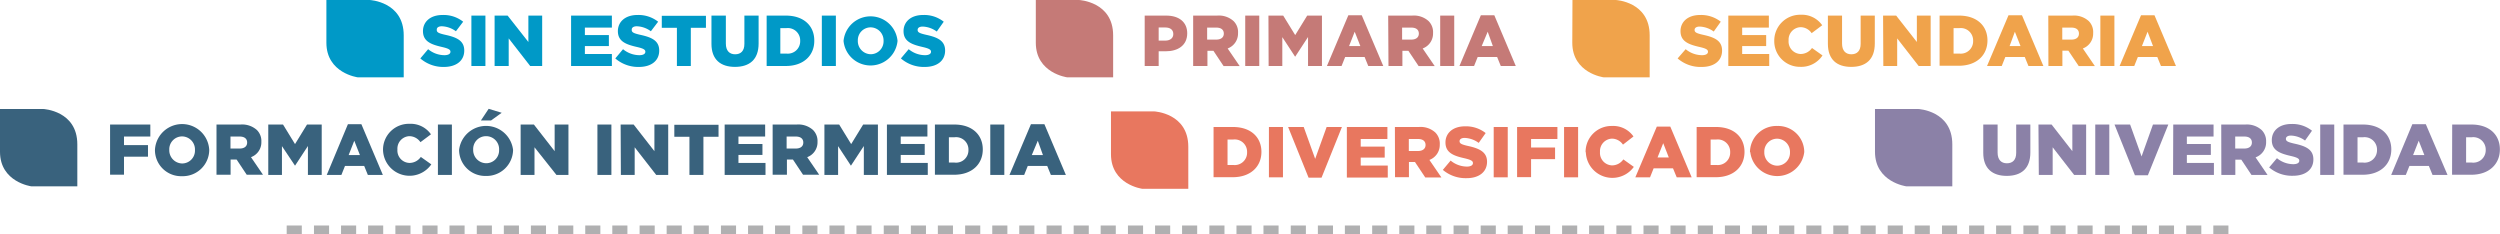 <svg xmlns="http://www.w3.org/2000/svg" viewBox="0 0 416.75 39.09"><defs><style>.cls-1{fill:#0099c7;}.cls-2{fill:#f0a34b;}.cls-3{fill:#c57a77;}.cls-4{fill:#39627d;}.cls-5{fill:#e8775f;}.cls-6{fill:#8b81a7;}.cls-7{fill:#b0b0b1;}</style></defs><g id="Capa_2" data-name="Capa 2"><g id="Capa_1-2" data-name="Capa 1"><path class="cls-1" d="M54.41,0h7.22S67.3.27,67.3,5.89v7H59.63s-5.22-.69-5.22-5.76Z"/><path class="cls-1" d="M70.07,9.74l1.3-1.54a4.29,4.29,0,0,0,2.72,1c.62,0,1-.21,1-.57v0c0-.34-.28-.54-1.42-.8-1.78-.41-3.16-.91-3.16-2.64v0c0-1.56,1.23-2.69,3.25-2.69a5.24,5.24,0,0,1,3.45,1.12L76,5.21a4.23,4.23,0,0,0-2.35-.83c-.57,0-.84.24-.84.54V5c0,.38.28.55,1.45.81,1.93.42,3.13,1,3.13,2.62v0c0,1.72-1.36,2.73-3.4,2.73A5.83,5.83,0,0,1,70.07,9.74Z"/><path class="cls-1" d="M78.58,2.6h2.34V11H78.58Z"/><path class="cls-1" d="M82.45,2.6h2.17L88.08,7V2.6h2.3V11h-2l-3.58-4.6V11H82.45Z"/><path class="cls-1" d="M95.2,2.6H102v2H97.5V5.85h4V7.68h-4V9H102v2H95.2Z"/><path class="cls-1" d="M102.57,9.74l1.29-1.54a4.32,4.32,0,0,0,2.72,1c.63,0,1-.21,1-.57v0c0-.34-.27-.54-1.41-.8-1.79-.41-3.17-.91-3.17-2.64v0c0-1.56,1.24-2.69,3.25-2.69a5.27,5.27,0,0,1,3.46,1.12L108.5,5.21a4.18,4.18,0,0,0-2.35-.83c-.56,0-.84.24-.84.54V5c0,.38.29.55,1.45.81,1.93.42,3.13,1,3.13,2.62v0c0,1.72-1.35,2.73-3.39,2.73A5.81,5.81,0,0,1,102.57,9.74Z"/><path class="cls-1" d="M112.84,4.63h-2.52v-2h7.36v2h-2.52V11h-2.32Z"/><path class="cls-1" d="M118.6,7.31V2.6H121V7.26c0,1.21.61,1.79,1.55,1.79s1.54-.55,1.54-1.73V2.6h2.37V7.25c0,2.71-1.55,3.9-3.94,3.9S118.6,9.94,118.6,7.31Z"/><path class="cls-1" d="M127.8,2.6H131c3,0,4.74,1.72,4.74,4.14v0C135.78,9.19,134,11,131,11H127.8Zm3.28,6.33a2.06,2.06,0,0,0,2.31-2.12v0a2.06,2.06,0,0,0-2.31-2.12h-1V8.93Z"/><path class="cls-1" d="M137,2.6h2.34V11H137Z"/><path class="cls-1" d="M140.62,6.82v0a4.52,4.52,0,0,1,9,0v0a4.52,4.52,0,0,1-9,0Zm6.67,0v0a2.18,2.18,0,0,0-2.16-2.26A2.14,2.14,0,0,0,143,6.77v0a2.19,2.19,0,0,0,2.15,2.27A2.15,2.15,0,0,0,147.29,6.82Z"/><path class="cls-1" d="M150.18,9.74l1.3-1.54a4.29,4.29,0,0,0,2.72,1c.62,0,1-.21,1-.57v0c0-.34-.28-.54-1.42-.8-1.78-.41-3.16-.91-3.16-2.64v0c0-1.56,1.23-2.69,3.25-2.69a5.22,5.22,0,0,1,3.45,1.12l-1.16,1.64a4.23,4.23,0,0,0-2.35-.83c-.57,0-.84.24-.84.54V5c0,.38.29.55,1.45.81,1.93.42,3.13,1,3.13,2.62v0c0,1.72-1.36,2.73-3.39,2.73A5.84,5.84,0,0,1,150.18,9.74Z"/><path class="cls-2" d="M262.13,0h7.22S275,.27,275,5.89v7h-7.68s-5.22-.69-5.22-5.76Z"/><path class="cls-2" d="M279.66,9.74,281,8.2a4.32,4.32,0,0,0,2.72,1c.63,0,1-.21,1-.57v0c0-.34-.27-.54-1.41-.8-1.79-.41-3.17-.91-3.17-2.64v0c0-1.56,1.24-2.69,3.25-2.69a5.27,5.27,0,0,1,3.46,1.12l-1.17,1.64a4.23,4.23,0,0,0-2.35-.83c-.56,0-.84.24-.84.54V5c0,.38.29.55,1.45.81,1.93.42,3.13,1,3.13,2.62v0c0,1.72-1.35,2.73-3.39,2.73A5.81,5.81,0,0,1,279.66,9.74Z"/><path class="cls-2" d="M288.11,2.6h6.76v2h-4.45V5.85h4V7.68h-4V9h4.51v2h-6.82Z"/><path class="cls-2" d="M295.77,6.82v0a4.31,4.31,0,0,1,4.43-4.36,4.11,4.11,0,0,1,3.56,1.75L302,5.53a2.24,2.24,0,0,0-1.84-1,2.08,2.08,0,0,0-2,2.22v0a2.08,2.08,0,0,0,2,2.25,2.31,2.31,0,0,0,1.9-1l1.75,1.24a4.22,4.22,0,0,1-3.72,1.9A4.27,4.27,0,0,1,295.77,6.82Z"/><path class="cls-2" d="M304.71,7.31V2.6h2.36V7.26c0,1.21.62,1.79,1.55,1.79s1.55-.55,1.55-1.73V2.6h2.36V7.25c0,2.71-1.55,3.9-3.93,3.9S304.71,9.94,304.71,7.31Z"/><path class="cls-2" d="M313.91,2.6h2.18L319.54,7V2.6h2.3V11h-2l-3.58-4.6V11h-2.31Z"/><path class="cls-2" d="M323.33,2.6h3.24c3,0,4.74,1.72,4.74,4.14v0c0,2.42-1.76,4.22-4.79,4.22h-3.19Zm3.28,6.33a2.06,2.06,0,0,0,2.31-2.12v0a2.06,2.06,0,0,0-2.31-2.12h-.95V8.93Z"/><path class="cls-2" d="M334.82,2.54h2.24L340.63,11h-2.49l-.61-1.5h-3.24l-.6,1.5h-2.45Zm2,5.14-.94-2.39L335,7.68Z"/><path class="cls-2" d="M341.45,2.6h4a3.65,3.65,0,0,1,2.74.91,2.59,2.59,0,0,1,.74,2v0a2.64,2.64,0,0,1-1.72,2.57l2,2.93h-2.69L344.8,8.45h-1V11h-2.33Zm3.87,4c.79,0,1.24-.38,1.24-1v0c0-.66-.48-1-1.26-1h-1.52v2Z"/><path class="cls-2" d="M350.13,2.6h2.34V11h-2.34Z"/><path class="cls-2" d="M356.91,2.54h2.24L362.73,11h-2.5l-.61-1.5h-3.24l-.6,1.5h-2.44Zm2,5.14L358,5.29l-.94,2.39Z"/><path class="cls-3" d="M172.67,0h7.21s5.68.27,5.68,5.89v7h-7.67s-5.22-.69-5.22-5.76Z"/><path class="cls-3" d="M190.82,2.6h3.6c2.13,0,3.49,1.09,3.49,2.95v0c0,2-1.52,3-3.61,3h-1.15V11h-2.33Zm3.43,4.17c.83,0,1.34-.43,1.34-1.09v0c0-.72-.51-1.1-1.35-1.1h-1.09V6.77Z"/><path class="cls-3" d="M198.9,2.6h4a3.64,3.64,0,0,1,2.73.91,2.56,2.56,0,0,1,.75,2v0a2.65,2.65,0,0,1-1.73,2.57l2,2.93h-2.68l-1.69-2.54h-1V11H198.9Zm3.86,4c.79,0,1.25-.38,1.25-1v0c0-.66-.48-1-1.26-1h-1.52v2Z"/><path class="cls-3" d="M207.58,2.6h2.34V11h-2.34Z"/><path class="cls-3" d="M211.45,2.6h2.46l2,3.25,2-3.25h2.46V11h-2.32V6.17l-2.15,3.29h0l-2.14-3.27V11h-2.28Z"/><path class="cls-3" d="M224.77,2.54H227L230.59,11h-2.5l-.61-1.5h-3.24l-.6,1.5H221.2Zm2,5.14-.94-2.39-.94,2.39Z"/><path class="cls-3" d="M231.41,2.6h4a3.64,3.64,0,0,1,2.73.91,2.6,2.6,0,0,1,.75,2v0a2.65,2.65,0,0,1-1.73,2.57l2,2.93h-2.68l-1.7-2.54h-1V11h-2.32Zm3.86,4c.79,0,1.25-.38,1.25-1v0c0-.66-.48-1-1.26-1h-1.53v2Z"/><path class="cls-3" d="M240.08,2.6h2.34V11h-2.34Z"/><path class="cls-3" d="M246.86,2.54h2.24L252.68,11h-2.5l-.61-1.5h-3.24l-.6,1.5h-2.44Zm2,5.14L248,5.29,247,7.68Z"/><path class="cls-4" d="M0,18.17H7.22s5.67.27,5.67,5.89v7H5.22S0,30.37,0,25.3Z"/><path class="cls-4" d="M18.35,20.76h6.71v2H20.67v1.43h4v1.93h-4v3H18.35Z"/><path class="cls-4" d="M25.83,25v0a4.53,4.53,0,0,1,9.05,0v0a4.41,4.41,0,0,1-4.54,4.37A4.36,4.36,0,0,1,25.83,25Zm6.67,0v0a2.17,2.17,0,0,0-2.16-2.26,2.14,2.14,0,0,0-2.12,2.24v0a2.19,2.19,0,0,0,2.15,2.27A2.14,2.14,0,0,0,32.5,25Z"/><path class="cls-4" d="M36.09,20.76h4a3.67,3.67,0,0,1,2.74.92,2.59,2.59,0,0,1,.74,1.95v0a2.64,2.64,0,0,1-1.73,2.57l2,2.93H41.13l-1.69-2.54h-1v2.54H36.09Zm3.87,4c.79,0,1.24-.38,1.24-1v0c0-.66-.48-1-1.26-1H38.42v2Z"/><path class="cls-4" d="M44.72,20.76h2.46l2,3.26,2-3.26h2.45v8.4H51.33V24.34l-2.15,3.28h0L47,24.36v4.8H44.72Z"/><path class="cls-4" d="M58,20.7h2.24l3.58,8.46h-2.5l-.61-1.5H57.51l-.6,1.5H54.47Zm2,5.15-.94-2.39-.94,2.39Z"/><path class="cls-4" d="M63.85,25v0a4.31,4.31,0,0,1,4.43-4.36,4.12,4.12,0,0,1,3.56,1.75L70.09,23.7a2.26,2.26,0,0,0-1.84-1,2.08,2.08,0,0,0-2,2.22v0a2.07,2.07,0,0,0,2,2.24,2.3,2.3,0,0,0,1.9-1l1.75,1.24A4.42,4.42,0,0,1,63.85,25Z"/><path class="cls-4" d="M73,20.76h2.33v8.4H73Z"/><path class="cls-4" d="M76.53,25v0a4.53,4.53,0,0,1,9,0v0A4.41,4.41,0,0,1,81,29.33,4.36,4.36,0,0,1,76.53,25Zm6.67,0v0A2.17,2.17,0,0,0,81,22.7a2.14,2.14,0,0,0-2.12,2.24v0a2.19,2.19,0,0,0,2.15,2.27A2.14,2.14,0,0,0,83.2,25Zm-1.74-6.86,2.17.66-1.77,1.28H80.17Z"/><path class="cls-4" d="M86.79,20.76H89l3.46,4.44V20.76h2.3v8.4h-2L89.1,24.55v4.61H86.79Z"/><path class="cls-4" d="M99.59,20.76h2.33v8.4H99.59Z"/><path class="cls-4" d="M103.46,20.76h2.17l3.46,4.44V20.76h2.3v8.4h-2l-3.59-4.61v4.61h-2.3Z"/><path class="cls-4" d="M114.93,22.8h-2.52v-2h7.37v2h-2.52v6.36h-2.33Z"/><path class="cls-4" d="M120.8,20.76h6.75v2H123.1V24h4v1.83h-4v1.33h4.51v2H120.8Z"/><path class="cls-4" d="M128.8,20.76h4a3.65,3.65,0,0,1,2.74.92,2.59,2.59,0,0,1,.74,1.95v0a2.64,2.64,0,0,1-1.72,2.57l2,2.93h-2.69l-1.69-2.54h-1v2.54H128.8Zm3.87,4c.79,0,1.24-.38,1.24-1v0c0-.66-.48-1-1.26-1h-1.52v2Z"/><path class="cls-4" d="M137.43,20.76h2.46l2,3.26,2-3.26h2.46v8.4H144V24.34l-2.15,3.28h0l-2.14-3.26v4.8h-2.28Z"/><path class="cls-4" d="M147.85,20.76h6.75v2h-4.45V24h4v1.83h-4v1.33h4.51v2h-6.81Z"/><path class="cls-4" d="M155.85,20.76h3.24c3,0,4.74,1.73,4.74,4.15v0c0,2.42-1.76,4.22-4.79,4.22h-3.19Zm3.28,6.34A2.06,2.06,0,0,0,161.44,25v0a2.06,2.06,0,0,0-2.31-2.12h-.95V27.1Z"/><path class="cls-4" d="M165.08,20.76h2.34v8.4h-2.34Z"/><path class="cls-4" d="M171.86,20.7h2.24l3.58,8.46h-2.5l-.61-1.5h-3.24l-.6,1.5h-2.45Zm2,5.15L173,23.46l-1,2.39Z"/><path class="cls-5" d="M185.2,18.57h7.21s5.68.27,5.68,5.9v7h-7.68s-5.21-.69-5.21-5.76Z"/><path class="cls-5" d="M202.3,21.17h3.24c3,0,4.74,1.73,4.74,4.15v0c0,2.42-1.77,4.22-4.79,4.22H202.3Zm3.27,6.33a2.06,2.06,0,0,0,2.32-2.12v0a2.06,2.06,0,0,0-2.32-2.12h-.94V27.5Z"/><path class="cls-5" d="M211.53,21.17h2.34v8.39h-2.34Z"/><path class="cls-5" d="M214.73,21.17h2.6l1.91,5.31,1.91-5.31h2.55l-3.4,8.45h-2.16Z"/><path class="cls-5" d="M224.52,21.17h6.76v2h-4.45v1.27h4v1.83h-4v1.33h4.51v2h-6.82Z"/><path class="cls-5" d="M232.53,21.17h4a3.64,3.64,0,0,1,2.73.91,2.62,2.62,0,0,1,.75,2v0a2.67,2.67,0,0,1-1.73,2.58l2,2.92h-2.69L235.87,27h-1v2.54h-2.32Zm3.86,4c.79,0,1.25-.39,1.25-1v0c0-.66-.48-1-1.26-1h-1.53v2Z"/><path class="cls-5" d="M240.52,28.32l1.3-1.55a4.31,4.31,0,0,0,2.72,1c.62,0,1-.22,1-.58v0c0-.35-.28-.54-1.42-.81-1.79-.4-3.16-.91-3.16-2.63v0c0-1.56,1.23-2.69,3.25-2.69a5.29,5.29,0,0,1,3.45,1.12l-1.16,1.64a4.23,4.23,0,0,0-2.35-.83c-.57,0-.84.25-.84.54v0c0,.38.28.55,1.45.81,1.93.42,3.13,1.05,3.13,2.62v0c0,1.72-1.36,2.74-3.4,2.74A5.88,5.88,0,0,1,240.52,28.32Z"/><path class="cls-5" d="M249,21.17h2.34v8.39H249Z"/><path class="cls-5" d="M252.9,21.17h6.72v2h-4.39v1.42h4v1.94h-4v3H252.9Z"/><path class="cls-5" d="M260.73,21.17h2.34v8.39h-2.34Z"/><path class="cls-5" d="M264.32,25.39v0A4.31,4.31,0,0,1,268.74,21a4.1,4.1,0,0,1,3.56,1.75l-1.75,1.36a2.25,2.25,0,0,0-1.83-1,2.08,2.08,0,0,0-2,2.22v0a2.08,2.08,0,0,0,2,2.24,2.29,2.29,0,0,0,1.89-1l1.75,1.25a4.42,4.42,0,0,1-8-2.45Z"/><path class="cls-5" d="M276.19,21.11h2.25L282,29.56h-2.49l-.62-1.5h-3.23l-.6,1.5h-2.45Zm2,5.14-.93-2.38-.95,2.38Z"/><path class="cls-5" d="M282.83,21.17h3.24c3,0,4.74,1.73,4.74,4.15v0c0,2.42-1.77,4.22-4.79,4.22h-3.19Zm3.28,6.33a2.06,2.06,0,0,0,2.31-2.12v0a2.06,2.06,0,0,0-2.31-2.12h-.95V27.5Z"/><path class="cls-5" d="M291.72,25.39v0A4.4,4.4,0,0,1,296.26,21a4.36,4.36,0,0,1,4.51,4.34v0a4.53,4.53,0,0,1-9,0Zm6.67,0v0a2.18,2.18,0,0,0-2.16-2.27,2.14,2.14,0,0,0-2.12,2.24v0a2.18,2.18,0,0,0,2.15,2.26A2.14,2.14,0,0,0,298.39,25.39Z"/><path class="cls-6" d="M312.56,18.17h7.22s5.67.27,5.67,5.89v7h-7.67s-5.22-.69-5.22-5.76Z"/><path class="cls-6" d="M330.61,25.48V20.76H333v4.67c0,1.21.61,1.79,1.55,1.79s1.55-.55,1.55-1.73V20.76h2.36v4.66c0,2.71-1.55,3.9-3.93,3.9S330.61,28.11,330.61,25.48Z"/><path class="cls-6" d="M339.81,20.76H342l3.46,4.44V20.76h2.3v8.4h-2l-3.58-4.61v4.61h-2.31Z"/><path class="cls-6" d="M349.28,20.76h2.34v8.4h-2.34Z"/><path class="cls-6" d="M352.49,20.76h2.6L357,26.08l1.9-5.32h2.56l-3.41,8.46h-2.16Z"/><path class="cls-6" d="M362.28,20.76H369v2h-4.45V24h4v1.83h-4v1.33h4.51v2h-6.81Z"/><path class="cls-6" d="M370.28,20.76h4a3.68,3.68,0,0,1,2.74.92,2.59,2.59,0,0,1,.74,1.95v0A2.64,2.64,0,0,1,376,26.23l2,2.93h-2.68l-1.69-2.54h-1v2.54h-2.33Zm3.86,4c.79,0,1.25-.38,1.25-1v0c0-.66-.48-1-1.26-1h-1.52v2Z"/><path class="cls-6" d="M378.27,27.91l1.3-1.54a4.32,4.32,0,0,0,2.72,1c.62,0,1-.21,1-.57v0c0-.34-.28-.54-1.41-.8-1.79-.41-3.17-.91-3.17-2.64v0c0-1.56,1.23-2.69,3.25-2.69a5.22,5.22,0,0,1,3.45,1.12l-1.16,1.64a4.23,4.23,0,0,0-2.35-.83c-.56,0-.84.24-.84.54v0c0,.38.29.55,1.45.81,1.93.42,3.13,1,3.13,2.62v0c0,1.72-1.35,2.73-3.39,2.73A5.84,5.84,0,0,1,378.27,27.91Z"/><path class="cls-6" d="M386.78,20.76h2.34v8.4h-2.34Z"/><path class="cls-6" d="M390.66,20.76h3.24c3,0,4.73,1.73,4.73,4.15v0c0,2.42-1.76,4.22-4.78,4.22h-3.19Zm3.27,6.34A2.07,2.07,0,0,0,396.25,25v0a2.07,2.07,0,0,0-2.32-2.12H393V27.1Z"/><path class="cls-6" d="M402.14,20.7h2.24L408,29.16h-2.5l-.61-1.5h-3.24l-.6,1.5h-2.44Zm2,5.15-.94-2.39-.94,2.39Z"/><path class="cls-6" d="M408.78,20.76H412c3,0,4.73,1.73,4.73,4.15v0c0,2.42-1.76,4.22-4.78,4.22h-3.19Zm3.27,6.34A2.07,2.07,0,0,0,414.37,25v0a2.07,2.07,0,0,0-2.32-2.12h-.95V27.1Z"/><rect class="cls-7" x="364.44" y="37.59" width="2.52" height="1.5"/><rect class="cls-7" x="368.96" y="37.59" width="2.52" height="1.5"/><rect class="cls-7" x="350.87" y="37.59" width="2.52" height="1.5"/><rect class="cls-7" x="355.39" y="37.59" width="2.52" height="1.5"/><rect class="cls-7" x="359.89" y="37.59" width="2.52" height="1.5"/><rect class="cls-7" x="337.3" y="37.59" width="2.52" height="1.5"/><rect class="cls-7" x="341.82" y="37.59" width="2.52" height="1.5"/><rect class="cls-7" x="346.32" y="37.59" width="2.52" height="1.5"/><rect class="cls-7" x="323.73" y="37.59" width="2.52" height="1.5"/><rect class="cls-7" x="328.25" y="37.59" width="2.52" height="1.5"/><rect class="cls-7" x="332.75" y="37.59" width="2.52" height="1.5"/><rect class="cls-7" x="310.16" y="37.59" width="2.52" height="1.5"/><rect class="cls-7" x="314.68" y="37.59" width="2.52" height="1.5"/><rect class="cls-7" x="319.18" y="37.59" width="2.52" height="1.5"/><rect class="cls-7" x="296.59" y="37.59" width="2.52" height="1.5"/><rect class="cls-7" x="301.11" y="37.59" width="2.52" height="1.5"/><rect class="cls-7" x="305.61" y="37.59" width="2.52" height="1.5"/><rect class="cls-7" x="283.02" y="37.59" width="2.52" height="1.5"/><rect class="cls-7" x="287.54" y="37.59" width="2.52" height="1.5"/><rect class="cls-7" x="292.04" y="37.59" width="2.52" height="1.5"/><rect class="cls-7" x="269.45" y="37.59" width="2.52" height="1.5"/><rect class="cls-7" x="273.97" y="37.59" width="2.52" height="1.5"/><rect class="cls-7" x="278.47" y="37.59" width="2.52" height="1.5"/><rect class="cls-7" x="255.88" y="37.59" width="2.52" height="1.5"/><rect class="cls-7" x="260.4" y="37.59" width="2.52" height="1.5"/><rect class="cls-7" x="264.9" y="37.59" width="2.52" height="1.5"/><rect class="cls-7" x="242.31" y="37.59" width="2.52" height="1.5"/><rect class="cls-7" x="246.83" y="37.59" width="2.52" height="1.5"/><rect class="cls-7" x="251.33" y="37.59" width="2.52" height="1.5"/><rect class="cls-7" x="228.74" y="37.59" width="2.52" height="1.5"/><rect class="cls-7" x="233.26" y="37.59" width="2.52" height="1.5"/><rect class="cls-7" x="237.76" y="37.59" width="2.52" height="1.5"/><rect class="cls-7" x="215.17" y="37.59" width="2.52" height="1.5"/><rect class="cls-7" x="219.69" y="37.59" width="2.52" height="1.5"/><rect class="cls-7" x="224.19" y="37.59" width="2.52" height="1.5"/><rect class="cls-7" x="201.6" y="37.59" width="2.52" height="1.5"/><rect class="cls-7" x="206.12" y="37.59" width="2.52" height="1.5"/><rect class="cls-7" x="210.62" y="37.59" width="2.52" height="1.5"/><rect class="cls-7" x="188.03" y="37.59" width="2.52" height="1.5"/><rect class="cls-7" x="192.55" y="37.59" width="2.52" height="1.5"/><rect class="cls-7" x="197.05" y="37.59" width="2.52" height="1.5"/><rect class="cls-7" x="174.46" y="37.59" width="2.52" height="1.5"/><rect class="cls-7" x="178.98" y="37.59" width="2.52" height="1.5"/><rect class="cls-7" x="183.48" y="37.59" width="2.52" height="1.5"/><rect class="cls-7" x="160.89" y="37.59" width="2.52" height="1.5"/><rect class="cls-7" x="165.41" y="37.59" width="2.52" height="1.5"/><rect class="cls-7" x="169.91" y="37.59" width="2.52" height="1.5"/><rect class="cls-7" x="147.32" y="37.59" width="2.52" height="1.5"/><rect class="cls-7" x="151.84" y="37.59" width="2.52" height="1.5"/><rect class="cls-7" x="156.34" y="37.59" width="2.52" height="1.5"/><rect class="cls-7" x="133.75" y="37.59" width="2.52" height="1.5"/><rect class="cls-7" x="138.27" y="37.59" width="2.52" height="1.5"/><rect class="cls-7" x="142.77" y="37.59" width="2.52" height="1.5"/><rect class="cls-7" x="120.18" y="37.59" width="2.52" height="1.5"/><rect class="cls-7" x="124.7" y="37.59" width="2.52" height="1.5"/><rect class="cls-7" x="129.2" y="37.59" width="2.52" height="1.5"/><rect class="cls-7" x="106.62" y="37.59" width="2.52" height="1.5"/><rect class="cls-7" x="111.13" y="37.59" width="2.52" height="1.5"/><rect class="cls-7" x="115.64" y="37.59" width="2.52" height="1.5"/><rect class="cls-7" x="93.05" y="37.59" width="2.52" height="1.5"/><rect class="cls-7" x="97.56" y="37.59" width="2.52" height="1.5"/><rect class="cls-7" x="102.07" y="37.59" width="2.52" height="1.5"/><rect class="cls-7" x="79.48" y="37.59" width="2.52" height="1.5"/><rect class="cls-7" x="83.99" y="37.59" width="2.52" height="1.5"/><rect class="cls-7" x="88.5" y="37.59" width="2.52" height="1.5"/><rect class="cls-7" x="65.91" y="37.59" width="2.52" height="1.5"/><rect class="cls-7" x="70.42" y="37.59" width="2.52" height="1.5"/><rect class="cls-7" x="74.93" y="37.59" width="2.52" height="1.5"/><rect class="cls-7" x="52.34" y="37.59" width="2.52" height="1.5"/><rect class="cls-7" x="56.85" y="37.59" width="2.52" height="1.5"/><rect class="cls-7" x="61.36" y="37.59" width="2.52" height="1.5"/><rect class="cls-7" x="47.79" y="37.59" width="2.52" height="1.5"/></g></g></svg>